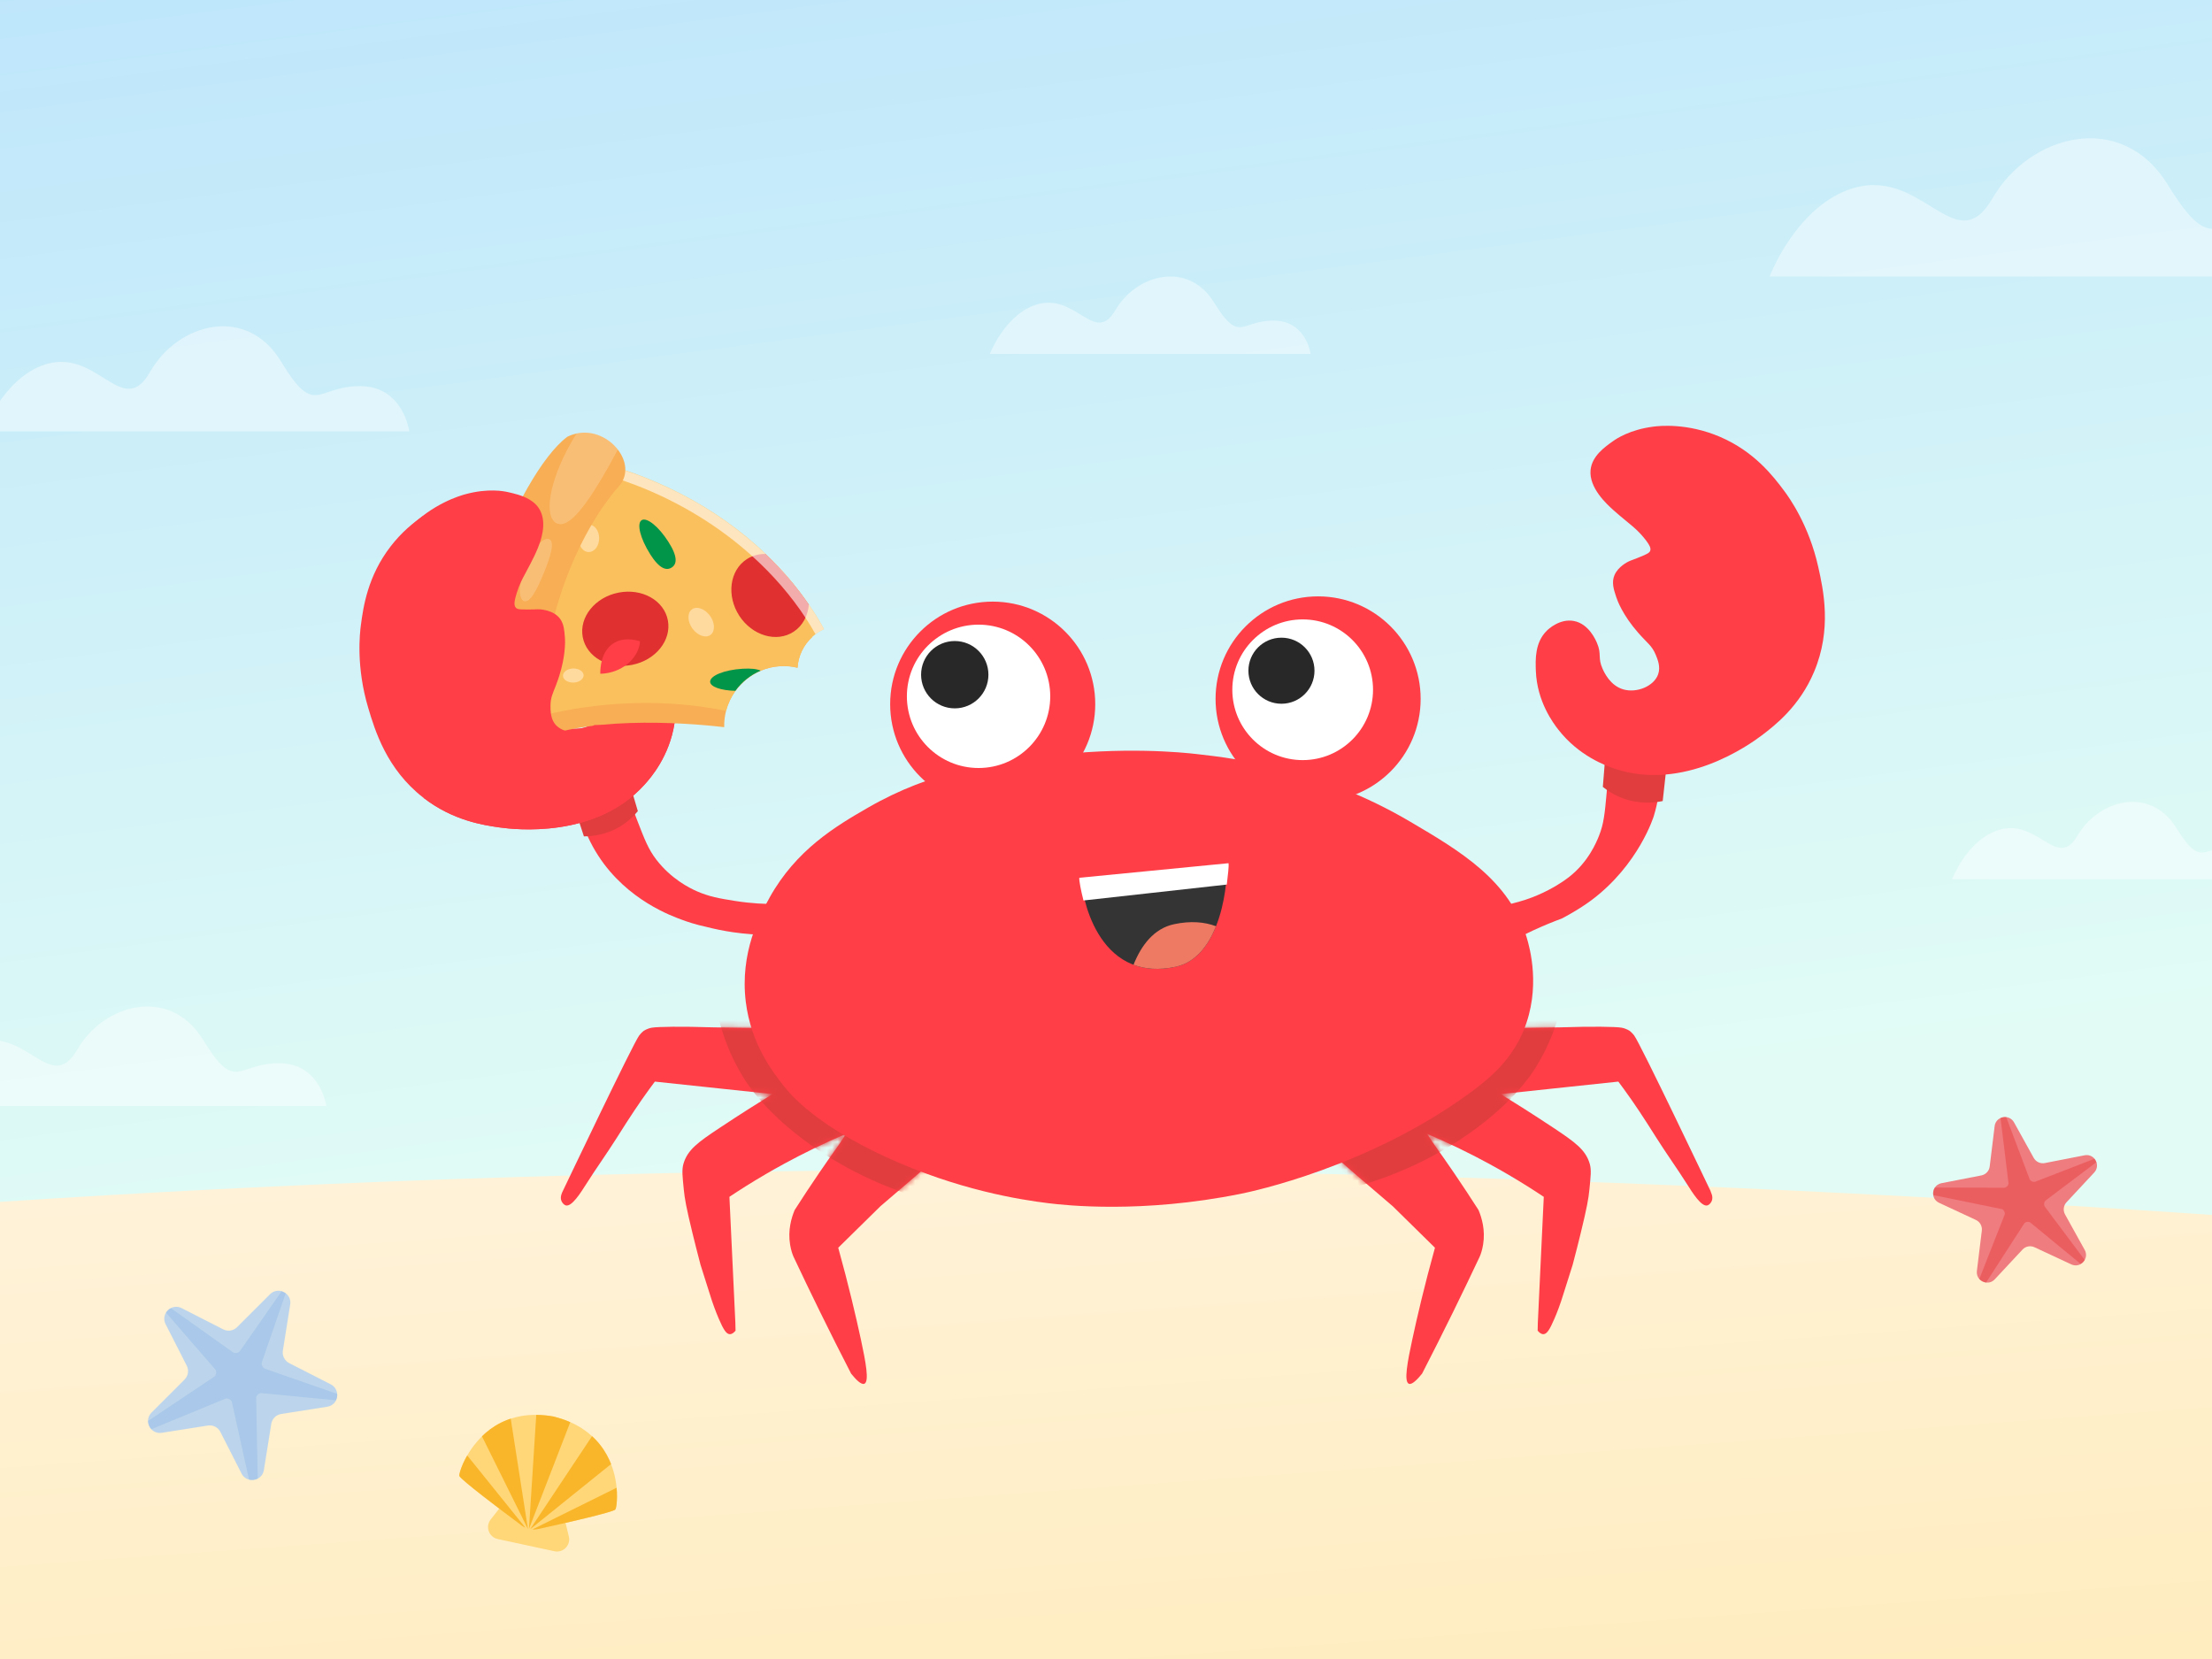 <svg width="400" height="300" viewBox="0 0 400 300" fill="none" xmlns="http://www.w3.org/2000/svg">
<rect x="0" y="0" width="400" height="300" fill="#333333" stroke="none"/>
<g clip-path="url(#clip0_448_550)">
<rect width="400" height="300" fill="white"/>
<rect width="400" height="300" fill="url(#paint0_linear_448_550)" fill-opacity="0.85"/>
<g clip-path="url(#clip1_448_550)">
<path fill-rule="evenodd" clip-rule="evenodd" d="M1762.5 797.5L-1237.5 635C-1237.5 635 -672.5 188.5 248.5 212.5C1169.5 236.5 2115 635 2115 635L1762.5 797.5Z" fill="url(#paint1_linear_448_550)"/>
</g>
<g clip-path="url(#clip2_448_550)">
<path opacity="0.45" d="M320 50L423 50C423 50 421.647 39.247 411.051 39.247C400.456 39.247 400.279 46.838 391.981 33.358C383.684 19.873 367.084 24.167 360.291 35.881C353.498 47.595 347.393 29.273 334.03 34.394C324.505 38.045 320 50 320 50Z" fill="#FDFEFF" fill-opacity="0.937"/>
<path opacity="0.45" d="M-3 78L74 78C74 78 72.988 69.828 65.067 69.828C57.146 69.828 57.014 75.597 50.811 65.352C44.608 55.103 32.198 58.367 27.12 67.27C22.042 76.172 17.478 62.247 7.488 66.139C0.368 68.914 -3 78 -3 78Z" fill="#FDFEFF" fill-opacity="0.937"/>
<path opacity="0.45" d="M-15 200L59 200C59 200 58.028 192.258 50.415 192.258C42.803 192.258 42.676 197.723 36.715 188.018C30.753 178.308 18.827 181.4 13.947 189.834C9.067 198.268 4.68 185.076 -4.921 188.764C-11.764 191.392 -15 200 -15 200Z" fill="#FDFEFF" fill-opacity="0.937"/>
<path opacity="0.45" d="M179 64L237 64C237 64 236.238 57.978 230.271 57.978C224.305 57.978 224.206 62.229 219.533 54.681C214.861 47.129 205.513 49.534 201.688 56.093C197.863 62.653 194.425 52.393 186.9 55.261C181.537 57.305 179 64 179 64Z" fill="#FDFEFF" fill-opacity="0.937"/>
<path opacity="0.45" d="M353 159L411 159C411 159 410.238 152.978 404.271 152.978C398.305 152.978 398.206 157.229 393.533 149.68C388.861 142.129 379.513 144.534 375.688 151.093C371.863 157.653 368.425 147.393 360.9 150.261C355.537 152.305 353 159 353 159Z" fill="#FDFEFF" fill-opacity="0.937"/>
<path d="M309.36 215.451C308.906 214.517 296.665 188.793 295.517 187.258C295.163 186.784 294.729 186.437 294.729 186.437C294.729 186.437 294.108 185.99 293.214 185.836C292.126 185.649 287.901 185.589 282.174 185.776C277.095 185.849 272.022 185.923 266.942 185.996C266.121 185.996 263.612 186.123 262.21 187.859C261.409 188.846 261.069 190.255 261.209 191.81C261.182 191.797 261.149 191.777 261.136 191.77C259.32 195 257.511 198.224 255.696 201.455C255.048 200.474 254.401 199.499 253.753 198.518C247.065 203.344 242.674 206.374 241.452 206.908C241.319 206.968 240.818 207.168 240.698 207.602C240.498 208.303 241.425 209.137 241.833 209.491C243.281 210.773 246.932 213.936 251.858 218.128L259.487 225.63C257.605 232.412 256.283 238.052 255.389 242.217C254.514 246.261 253.84 249.832 254.761 250.226C255.329 250.467 256.33 249.425 257.157 248.397C259.033 244.753 260.909 241.029 262.771 237.237C264.419 233.887 266.015 230.563 267.563 227.272C267.75 226.878 268.017 226.111 268.191 225.063C268.624 222.446 267.944 220.204 267.37 218.822C265.968 216.626 264.493 214.397 262.958 212.134C261.736 210.339 260.515 208.597 259.3 206.901C258.886 206.274 258.472 205.653 258.059 205.026C260.094 205.9 261.997 206.761 263.712 207.595C267.917 209.631 271.087 211.44 272.603 212.328C275.172 213.829 277.375 215.231 279.164 216.426C278.803 224.015 278.45 231.604 278.089 239.193C278.076 239.667 278.069 240.148 278.056 240.621C278.323 240.948 278.683 241.269 279.097 241.262C279.704 241.242 280.212 240.521 281.106 238.425C281.587 237.304 282.174 235.789 282.735 233.933C283.289 232.191 283.836 230.449 284.39 228.707C284.997 226.418 285.478 224.482 285.832 223.034C286.986 218.295 287.253 216.74 287.414 215.111C287.647 212.735 287.801 211.54 287.474 210.445C286.739 207.936 284.871 206.574 280.953 203.971C277.095 201.408 273.724 199.292 271.361 197.837L272.716 197.704C279.357 196.996 286.005 196.295 292.646 195.588C292.873 195.895 293.214 196.349 293.621 196.909C295.61 199.639 297.105 201.915 299.581 205.833C301.357 208.637 303.292 211.327 305.068 214.13C306.056 215.692 307.671 218.281 308.759 217.974C309.079 217.881 309.4 217.527 309.547 217.153C309.827 216.433 309.433 215.672 309.326 215.451H309.36Z" fill="#FF3E48"/>
<mask id="mask0_448_550" style="mask-type:luminance" maskUnits="userSpaceOnUse" x="240" y="185" width="70" height="66">
<path d="M309.36 215.451C308.906 214.517 296.665 188.793 295.517 187.258C295.163 186.784 294.729 186.437 294.729 186.437C294.729 186.437 294.108 185.99 293.214 185.836C292.126 185.649 287.901 185.589 282.174 185.776C277.095 185.849 272.022 185.923 266.942 185.996C266.121 185.996 263.612 186.123 262.21 187.859C261.409 188.846 261.069 190.255 261.209 191.81C261.182 191.797 261.149 191.777 261.136 191.77C259.32 195 257.511 198.224 255.696 201.455C255.048 200.474 254.401 199.499 253.753 198.518C247.065 203.344 242.674 206.374 241.452 206.908C241.319 206.968 240.818 207.168 240.698 207.602C240.498 208.303 241.425 209.137 241.833 209.491C243.281 210.773 246.932 213.936 251.858 218.128L259.487 225.63C257.605 232.412 256.283 238.052 255.389 242.217C254.514 246.261 253.84 249.832 254.761 250.226C255.329 250.467 256.33 249.425 257.157 248.397C259.033 244.753 260.909 241.029 262.771 237.237C264.419 233.887 266.015 230.563 267.563 227.272C267.75 226.878 268.017 226.111 268.191 225.063C268.624 222.446 267.944 220.204 267.37 218.822C265.968 216.626 264.493 214.397 262.958 212.134C261.736 210.339 260.515 208.597 259.3 206.901C258.886 206.274 258.472 205.653 258.059 205.026C260.094 205.9 261.997 206.761 263.712 207.595C267.917 209.631 271.087 211.44 272.603 212.328C275.172 213.829 277.375 215.231 279.164 216.426C278.803 224.015 278.45 231.604 278.089 239.193C278.076 239.667 278.069 240.148 278.056 240.621C278.323 240.948 278.683 241.269 279.097 241.262C279.704 241.242 280.212 240.521 281.106 238.425C281.587 237.304 282.174 235.789 282.735 233.933C283.289 232.191 283.836 230.449 284.39 228.707C284.997 226.418 285.478 224.482 285.832 223.034C286.986 218.295 287.253 216.74 287.414 215.111C287.647 212.735 287.801 211.54 287.474 210.445C286.739 207.936 284.871 206.574 280.953 203.971C277.095 201.408 273.724 199.292 271.361 197.837L272.716 197.704C279.357 196.996 286.005 196.295 292.646 195.588C292.873 195.895 293.214 196.349 293.621 196.909C295.61 199.639 297.105 201.915 299.581 205.833C301.357 208.637 303.292 211.327 305.068 214.13C306.056 215.692 307.671 218.281 308.759 217.974C309.079 217.881 309.4 217.527 309.547 217.153C309.827 216.433 309.433 215.672 309.326 215.451H309.36Z" fill="white"/>
</mask>
<g mask="url(#mask0_448_550)">
<path d="M282.087 182.746C281.426 185.335 280.192 189.04 277.742 192.984C276.928 194.293 273.744 199.225 265.961 204.765C261.476 207.956 253.48 212.768 241.819 215.485C240.818 214.07 239.823 212.655 238.822 211.233C241.138 209.825 244.809 207.589 249.348 204.859C259.801 198.571 260.722 198.137 263.158 196.168C269.319 191.176 272.836 186.29 274.358 184C275.292 182.599 276 181.391 276.48 180.523C278.349 181.264 280.212 182.005 282.081 182.746H282.087Z" fill="#E23D3E"/>
</g>
<path d="M170.401 207.602C170.281 207.168 169.78 206.968 169.647 206.908C168.432 206.381 164.033 203.35 157.345 198.518C156.698 199.499 156.05 200.473 155.403 201.455C153.588 198.224 151.779 195 149.963 191.77C149.95 191.776 149.917 191.796 149.89 191.81C150.037 190.255 149.69 188.846 148.889 187.858C147.487 186.123 144.977 186.003 144.156 185.996C139.077 185.923 134.004 185.849 128.925 185.776C123.205 185.589 118.98 185.656 117.885 185.836C116.991 185.99 116.37 186.437 116.37 186.437C116.37 186.437 115.936 186.784 115.582 187.258C114.434 188.793 102.193 214.517 101.739 215.451C101.632 215.678 101.238 216.439 101.519 217.153C101.666 217.527 101.986 217.881 102.306 217.974C103.388 218.281 105.01 215.685 105.997 214.13C107.773 211.326 109.709 208.637 111.484 205.833C113.96 201.915 115.455 199.639 117.444 196.909C117.852 196.349 118.192 195.888 118.419 195.588C125.06 196.295 131.708 196.996 138.349 197.704L139.704 197.837C137.342 199.292 133.971 201.408 130.113 203.971C126.195 206.567 124.326 207.936 123.592 210.445C123.271 211.547 123.418 212.741 123.652 215.111C123.812 216.74 124.079 218.295 125.234 223.034C125.588 224.482 126.075 226.418 126.675 228.707C127.229 230.449 127.777 232.191 128.331 233.933C128.891 235.789 129.485 237.304 129.959 238.425C130.854 240.521 131.368 241.249 131.968 241.262C132.382 241.275 132.743 240.948 133.01 240.621C132.996 240.147 132.99 239.667 132.976 239.193C132.616 231.604 132.262 224.015 131.902 216.426C133.684 215.231 135.886 213.829 138.463 212.328C139.978 211.44 143.155 209.631 147.353 207.595C149.076 206.761 150.971 205.893 153.007 205.026C152.593 205.653 152.179 206.274 151.765 206.901C150.551 208.597 149.329 210.345 148.108 212.134C146.566 214.39 145.097 216.626 143.696 218.822C143.122 220.204 142.441 222.453 142.875 225.063C143.048 226.111 143.322 226.878 143.502 227.272C145.051 230.563 146.646 233.88 148.295 237.237C150.157 241.035 152.032 244.753 153.908 248.397C154.736 249.425 155.737 250.466 156.304 250.226C157.225 249.832 156.544 246.261 155.677 242.217C154.776 238.052 153.461 232.412 151.578 225.63L159.208 218.128C164.14 213.93 167.784 210.766 169.233 209.491C169.64 209.13 170.568 208.296 170.368 207.602H170.401Z" fill="#FF3E48"/>
<mask id="mask1_448_550" style="mask-type:luminance" maskUnits="userSpaceOnUse" x="101" y="185" width="70" height="66">
<path d="M170.401 207.602C170.281 207.168 169.78 206.968 169.647 206.908C168.432 206.381 164.033 203.35 157.345 198.518C156.698 199.499 156.05 200.473 155.403 201.455C153.588 198.224 151.779 195 149.963 191.77C149.95 191.776 149.917 191.796 149.89 191.81C150.037 190.255 149.69 188.846 148.889 187.858C147.487 186.123 144.977 186.003 144.156 185.996C139.077 185.923 134.004 185.849 128.925 185.776C123.205 185.589 118.98 185.656 117.885 185.836C116.991 185.99 116.37 186.437 116.37 186.437C116.37 186.437 115.936 186.784 115.582 187.258C114.434 188.793 102.193 214.517 101.739 215.451C101.632 215.678 101.238 216.439 101.519 217.153C101.666 217.527 101.986 217.881 102.306 217.974C103.388 218.281 105.01 215.685 105.997 214.13C107.773 211.326 109.709 208.637 111.484 205.833C113.96 201.915 115.455 199.639 117.444 196.909C117.852 196.349 118.192 195.888 118.419 195.588C125.06 196.295 131.708 196.996 138.349 197.704L139.704 197.837C137.342 199.292 133.971 201.408 130.113 203.971C126.195 206.567 124.326 207.936 123.592 210.445C123.271 211.547 123.418 212.741 123.652 215.111C123.812 216.74 124.079 218.295 125.234 223.034C125.588 224.482 126.075 226.418 126.675 228.707C127.229 230.449 127.777 232.191 128.331 233.933C128.891 235.789 129.485 237.304 129.959 238.425C130.854 240.521 131.368 241.249 131.968 241.262C132.382 241.275 132.743 240.948 133.01 240.621C132.996 240.147 132.99 239.667 132.976 239.193C132.616 231.604 132.262 224.015 131.902 216.426C133.684 215.231 135.886 213.829 138.463 212.328C139.978 211.44 143.155 209.631 147.353 207.595C149.076 206.761 150.971 205.893 153.007 205.026C152.593 205.653 152.179 206.274 151.765 206.901C150.551 208.597 149.329 210.345 148.108 212.134C146.566 214.39 145.097 216.626 143.696 218.822C143.122 220.204 142.441 222.453 142.875 225.063C143.048 226.111 143.322 226.878 143.502 227.272C145.051 230.563 146.646 233.88 148.295 237.237C150.157 241.035 152.032 244.753 153.908 248.397C154.736 249.425 155.737 250.466 156.304 250.226C157.225 249.832 156.544 246.261 155.677 242.217C154.776 238.052 153.461 232.412 151.578 225.63L159.208 218.128C164.14 213.93 167.784 210.766 169.233 209.491C169.64 209.13 170.568 208.296 170.368 207.602H170.401Z" fill="white"/>
</mask>
<g mask="url(#mask1_448_550)">
<path d="M130.033 184.461C130.707 187.111 131.975 190.902 134.478 194.934C135.313 196.275 138.57 201.315 146.533 206.988C151.118 210.259 159.308 215.178 171.236 217.954C172.257 216.506 173.278 215.058 174.299 213.609C171.93 212.168 168.172 209.885 163.526 207.088C152.834 200.654 151.886 200.213 149.396 198.191C143.089 193.078 139.491 188.079 137.936 185.736C136.981 184.308 136.254 183.066 135.76 182.178C133.851 182.939 131.935 183.694 130.026 184.455L130.033 184.461Z" fill="#E23D3E"/>
</g>
<path d="M139.15 162.335C143.989 153.645 151.118 149.413 156.938 146.062C168.639 139.321 179.372 137.959 189.103 136.731C203.133 134.956 213.913 136.077 216.349 136.351C223.531 137.158 238.782 139.027 255.008 148.585C264.066 153.918 272.957 159.158 276.074 169.523C276.614 171.319 278.703 178.654 275.506 186.364C273.297 191.683 269.506 194.907 265.855 197.59C247.58 211.006 226.368 215.478 224.359 215.879C206.431 219.49 192.674 217.955 189.611 217.581C184.458 216.953 173.164 215.178 160.282 209.257C147.414 203.344 142.895 197.857 141.74 196.389C139.691 193.799 135.806 188.746 134.865 181.191C133.751 172.26 137.442 165.405 139.157 162.335H139.15Z" fill="#FF3E48"/>
<path d="M290.791 134.869C290.851 136.865 290.858 139.788 290.538 143.319C290.197 147.063 290.03 148.932 289.149 151.142C288.689 152.296 287.207 155.921 283.663 158.644C280.499 161.073 276.908 162.368 275.84 162.709C272.957 163.636 270.574 163.85 270.447 164.885C270.354 165.672 271.662 166.099 272.683 168.162C273.077 168.956 273.27 169.677 273.377 170.178C274.559 169.544 275.82 168.909 277.162 168.289C279.004 167.434 280.779 166.707 282.461 166.079C282.461 166.079 285.325 164.618 287.761 162.802C296.345 156.395 299.048 147.604 299.048 147.604C300.656 142.378 300.336 137.692 299.802 134.615L290.785 134.869H290.791Z" fill="#FF3E48"/>
<path d="M112.652 140.262C113.139 142.197 113.934 145.014 115.215 148.318C116.57 151.822 117.244 153.577 118.693 155.46C121.369 158.93 124.666 160.579 126.028 161.173C128.264 162.148 130.06 162.461 132.816 162.902C135.886 163.396 138.476 163.483 140.292 163.469C139.905 164.697 139.538 165.979 139.197 167.32C139.05 167.908 138.91 168.482 138.777 169.049C136.921 169.036 134.825 168.909 132.536 168.575C130.814 168.322 129.232 167.995 127.804 167.628C125.828 167.207 124.273 166.686 123.231 166.293C121.67 165.705 113.453 162.862 108.207 154.772C105.23 150.187 104.249 145.595 103.915 142.484C106.832 141.743 109.742 140.996 112.659 140.255L112.652 140.262Z" fill="#FF3E48"/>
<path d="M290.271 136.998C290.131 138.767 289.984 140.529 289.844 142.297C290.658 142.958 291.839 143.753 293.388 144.333C296.532 145.515 299.342 145.127 300.67 144.854C300.904 142.725 301.144 140.595 301.378 138.466C297.673 137.979 293.969 137.492 290.264 136.998H290.271Z" fill="#E23D3E"/>
<path d="M113.886 141.744C114.374 143.386 114.854 145.034 115.342 146.676C114.701 147.464 113.74 148.445 112.385 149.306C109.641 151.048 106.905 151.242 105.59 151.242C104.943 149.273 104.295 147.304 103.654 145.335C107.065 144.14 110.476 142.938 113.893 141.744H113.886Z" fill="#E23D3E"/>
<path d="M99.99 127.513C100.097 128.468 100.264 129.916 101.339 130.864C103.054 132.379 106.358 131.965 108.133 130.203C109.915 128.434 109.682 125.764 109.615 125.057C109.422 122.888 108.447 122.707 108.227 120.532C108.16 119.871 107.846 116.794 109.909 115.038C111.904 113.336 114.721 114.064 115.068 114.157C118.005 114.958 119.413 117.722 120.341 119.537C122.871 124.49 122.19 129.369 121.97 130.777C121.049 136.778 117.651 140.656 116.57 141.857C107.706 151.709 93.055 150.007 90.359 149.626C87.402 149.212 81.849 148.371 76.522 144.226C69.908 139.08 67.805 132.072 66.604 128.067C64.361 120.598 65.062 114.524 65.262 113.016C65.696 109.725 66.504 104.152 70.649 98.792C74.587 93.693 79.266 91.724 80.227 91.337C84.218 89.728 87.142 89.982 87.829 90.055C89.738 90.255 92.535 90.562 93.976 92.632C95.845 95.308 94.424 99.493 93.91 101.015C93.703 101.616 93.149 103.124 92.535 104.653C92.294 105.253 91.694 106.735 91.427 108.704C91.287 109.712 91.307 110.319 91.687 110.646C91.981 110.9 92.374 110.88 93.256 110.793C95.058 110.606 95.458 110.473 96.059 110.44C96.259 110.426 98.135 110.326 99.463 111.341C100.598 112.202 100.865 113.53 101.145 114.992C101.258 115.592 101.732 118.316 100.811 122.614C100.291 125.03 99.797 125.764 99.997 127.52L99.99 127.513Z" fill="#FF3E48"/>
<path d="M121.482 122.413C122.624 126.265 122.15 129.642 121.976 130.783C121.055 136.784 117.664 140.662 116.576 141.863C107.719 151.715 93.055 150.006 90.365 149.633C87.422 149.225 81.915 148.384 76.622 144.306L102.68 131.591C104.442 132.125 106.758 131.571 108.133 130.203C108.687 129.649 109.047 129.008 109.281 128.367C109.788 126.946 109.655 125.537 109.615 125.05C109.428 122.881 108.453 122.7 108.226 120.531C108.16 119.87 107.846 116.793 109.908 115.031C111.904 113.329 114.721 114.057 115.068 114.15C117.998 114.951 119.406 117.715 120.334 119.53C120.828 120.498 121.202 121.459 121.476 122.407L121.482 122.413Z" fill="#FF3E48"/>
<path d="M299.389 118.355C299.756 119.237 300.323 120.591 299.843 121.94C299.082 124.096 295.998 125.35 293.588 124.676C291.166 124.002 290.078 121.559 289.784 120.905C288.896 118.916 289.657 118.282 288.789 116.28C288.529 115.672 287.301 112.829 284.644 112.302C282.075 111.788 279.966 113.797 279.712 114.05C277.543 116.186 277.656 119.283 277.73 121.319C277.936 126.879 280.907 130.804 281.788 131.932C285.519 136.724 290.371 138.453 291.906 138.973C304.448 143.252 316.409 134.622 318.585 132.98C320.968 131.177 325.406 127.733 328.029 121.519C331.3 113.797 329.718 106.655 328.81 102.577C327.122 94.954 323.551 89.988 322.643 88.773C320.661 86.11 317.237 81.645 311.003 78.982C305.075 76.452 300.036 77.013 299.002 77.146C294.736 77.687 292.307 79.336 291.74 79.736C290.164 80.844 287.882 82.473 287.628 84.982C287.301 88.226 290.578 91.19 291.773 92.264C292.247 92.692 293.468 93.733 294.743 94.774C295.244 95.181 296.492 96.182 297.687 97.771C298.301 98.585 298.574 99.126 298.408 99.593C298.274 99.96 297.92 100.134 297.113 100.481C295.451 101.195 295.03 101.282 294.496 101.535C294.316 101.622 292.627 102.45 291.96 103.978C291.392 105.287 291.8 106.575 292.274 107.99C292.467 108.564 293.382 111.18 296.285 114.478C297.914 116.333 298.708 116.734 299.389 118.362V118.355Z" fill="#FF3E48"/>
<path d="M96.346 133.333L96.306 133.347C94.136 133.674 99.329 131.117 97.247 131.618C94.704 132.225 94.323 133.026 91.987 133.894C91.967 133.026 91.947 132.152 91.947 131.284C91.88 123.048 92.488 115.399 94.544 108.63C95.718 104.766 97.374 101.175 99.656 97.924C100.491 96.73 101.412 95.582 102.42 94.494C103.341 93.499 104.329 92.531 105.403 91.637C107.179 90.128 109.168 88.74 111.397 87.472C111.624 87.545 111.844 87.625 112.078 87.699C112.866 87.972 113.633 88.26 114.401 88.546C122.464 91.624 129.452 95.989 135.172 101.048C139.057 104.492 142.354 108.263 144.977 112.195L145.204 112.535C145.591 113.109 145.945 113.697 146.292 114.264C146.486 114.578 146.679 114.885 146.859 115.205C145.331 116.613 144.343 118.589 144.21 120.758C143.182 120.498 142.087 120.405 140.972 120.485C139.771 120.558 138.616 120.845 137.562 121.292C135.713 122.08 134.144 123.348 132.983 124.943C132.209 126.025 131.621 127.253 131.287 128.574C131.054 129.515 130.934 130.497 130.96 131.498C123.498 130.61 104.829 129.355 95.398 134.548C95.131 134.695 94.864 134.835 94.63 134.995L96.373 133.333H96.346Z" fill="#F8AE54"/>
<path d="M91.534 131.425L91.588 131.404C91.374 123.014 92.121 115.192 94.338 108.237C95.552 104.386 97.214 100.801 99.41 97.524C100.051 96.57 100.725 95.662 101.446 94.767C103.161 92.625 105.157 90.649 107.426 88.847C109.135 87.486 111.004 86.231 113.06 85.056C113.073 85.056 113.107 85.056 113.113 85.069C113.587 85.223 114.081 85.396 114.562 85.57C115.069 85.757 115.563 85.93 116.05 86.124C116.317 86.237 116.604 86.337 116.871 86.451C117.145 86.564 117.412 86.671 117.685 86.791C117.959 86.905 118.226 87.012 118.5 87.132C124.694 89.768 130.207 93.172 134.933 97.043C136.154 98.051 137.335 99.093 138.457 100.174C139.037 100.721 139.591 101.262 140.125 101.823C140.259 101.943 140.379 102.076 140.499 102.21C140.653 102.363 140.8 102.537 140.953 102.69C141.26 103.004 141.554 103.318 141.841 103.651C142.001 103.838 142.175 104.025 142.335 104.219C142.535 104.459 142.735 104.706 142.942 104.94C143.509 105.62 144.057 106.288 144.577 106.982C144.824 107.302 145.071 107.629 145.298 107.95C145.392 108.063 145.478 108.204 145.565 108.324C145.812 108.671 146.053 109.011 146.286 109.358L146.406 109.538C146.753 110.026 147.08 110.526 147.401 111.027C147.514 111.194 147.608 111.361 147.714 111.521C148.008 112.008 148.289 112.489 148.569 112.976C148.649 113.116 148.722 113.263 148.802 113.41C148.869 113.53 148.923 113.637 148.989 113.763C148.455 114.017 147.948 114.317 147.481 114.678C147.274 114.831 147.067 114.998 146.88 115.178C145.352 116.587 144.364 118.563 144.23 120.732C143.202 120.471 142.108 120.385 140.993 120.458C139.792 120.532 138.637 120.819 137.582 121.266C135.734 122.053 134.165 123.322 133.004 124.917C132.229 125.998 131.642 127.226 131.308 128.548C128.692 128.014 126.002 127.633 123.312 127.393C117.278 126.879 111.144 127.093 105.271 127.974C103.095 128.287 100.972 128.701 98.89 129.209C98.79 129.235 98.689 129.255 98.609 129.282C96.333 129.836 94.117 130.503 92.008 131.271C91.848 131.331 91.701 131.378 91.541 131.438H91.547L91.534 131.425Z" fill="#FBC05E"/>
<path d="M117.531 100.154H117.538C115.782 97.377 115.102 94.661 116.029 94.067C116.957 93.479 119.12 95.228 120.875 97.991C122.631 100.755 122.384 102.036 121.456 102.63C120.528 103.218 119.273 102.917 117.525 100.154H117.531Z" fill="#009548"/>
<path d="M128.418 123.301C128.358 122.2 130.954 121.139 134.238 120.932C135.833 120.832 136.888 120.972 137.555 121.272C135.706 122.06 134.138 123.328 132.977 124.923C130.407 124.863 128.458 124.209 128.411 123.295H128.418V123.301Z" fill="#009548"/>
<path d="M120.775 112.188C120.101 108.584 116.109 106.328 111.858 107.162C107.599 107.996 104.703 111.594 105.377 115.205C106.051 118.816 110.042 121.065 114.294 120.231C118.552 119.397 121.449 115.799 120.775 112.188Z" fill="#E03030"/>
<path d="M133.684 111.347C131.341 107.73 131.929 103.144 135.026 101.128C136.053 100.448 137.221 100.154 138.423 100.181C141.46 103.064 144.083 106.168 146.259 109.345C146.099 111.341 145.158 113.149 143.522 114.231C140.432 116.26 136.033 114.958 133.677 111.341L133.684 111.347Z" fill="#E03030"/>
<g opacity="0.6">
<path d="M111.845 86.624H111.872L113.033 85.082C113.047 85.082 113.08 85.082 113.087 85.096C113.561 85.249 114.055 85.423 114.535 85.596C115.036 85.77 115.53 85.943 116.017 86.137C116.284 86.25 116.571 86.35 116.838 86.464C117.112 86.577 117.379 86.684 117.652 86.804C117.926 86.918 118.193 87.025 118.467 87.145C124.661 89.768 130.181 93.179 134.9 97.056C135.253 97.337 135.6 97.637 135.941 97.924C136.201 98.138 136.441 98.358 136.682 98.572C136.722 98.605 136.768 98.625 136.802 98.672C137.629 99.393 138.424 100.14 139.185 100.894C139.505 101.201 139.812 101.522 140.112 101.822C140.246 101.942 140.366 102.076 140.486 102.209C140.64 102.363 140.787 102.536 140.94 102.69C141.247 103.004 141.541 103.317 141.828 103.651C141.988 103.838 142.162 104.025 142.322 104.218C142.522 104.459 142.722 104.706 142.929 104.939C143.496 105.62 144.044 106.288 144.564 106.982C144.811 107.302 145.058 107.629 145.285 107.95C145.379 108.063 145.465 108.203 145.552 108.323C145.799 108.67 146.039 109.011 146.273 109.358L146.393 109.538C146.74 110.025 147.067 110.526 147.388 111.027C147.501 111.193 147.595 111.36 147.701 111.52C147.995 112.008 148.275 112.488 148.556 112.976C148.636 113.116 148.709 113.263 148.789 113.409C148.856 113.53 148.91 113.636 148.976 113.763C148.442 114.017 147.935 114.317 147.468 114.678C146.907 113.683 146.313 112.689 145.666 111.714C143.096 107.809 139.872 104.038 136.048 100.587C130.254 95.355 123.099 90.829 114.822 87.672C114.095 87.392 113.361 87.131 112.613 86.871C112.359 86.778 112.086 86.691 111.832 86.604H111.839L111.845 86.624Z" fill="white"/>
</g>
<path d="M103.681 123.429C104.709 123.402 105.537 122.821 105.53 122.12C105.53 121.42 104.689 120.866 103.655 120.886C102.627 120.912 101.799 121.493 101.806 122.194C101.819 122.895 102.66 123.449 103.688 123.429H103.681Z" fill="#FEDA9E"/>
<path d="M106.505 99.82C107.54 99.8 108.361 98.672 108.347 97.304C108.334 95.936 107.486 94.841 106.452 94.861C105.424 94.888 104.603 96.009 104.616 97.384C104.63 98.759 105.471 99.854 106.505 99.834V99.82Z" fill="#FEDA9E"/>
<path d="M125.22 113.657C126.141 114.938 127.603 115.452 128.478 114.811C129.352 114.177 129.312 112.622 128.384 111.347C127.456 110.072 126.001 109.552 125.127 110.193C124.252 110.833 124.293 112.382 125.214 113.663L125.22 113.657Z" fill="#FEDA9E"/>
<path d="M85.038 131.705L85.025 131.718C80.593 118.509 93.555 85.71 102.593 78.982C103.16 78.702 103.734 78.508 104.315 78.381C107.252 77.76 110.128 79.216 111.73 81.311C113.259 83.287 113.666 85.844 112.011 87.832C104.001 96.803 97.367 114.391 98.635 127.473C99.069 131.992 95.524 136.003 90.992 135.856C90.091 135.836 89.19 135.656 88.362 135.316C86.781 134.662 85.579 133.307 85.032 131.691L85.045 131.705H85.038Z" fill="#F8AE54"/>
<g opacity="0.2">
<path d="M100.584 94.594H100.591C98.275 93.292 99.423 86.905 103.134 80.303C103.508 79.623 103.895 78.969 104.302 78.368C107.239 77.747 110.116 79.202 111.718 81.298C111.224 82.239 110.69 83.214 110.136 84.215C106.425 90.796 102.894 95.875 100.578 94.587V94.6L100.584 94.594Z" fill="white"/>
</g>
<g opacity="0.2">
<path d="M94.744 108.691H94.751C93.656 108.257 93.796 105.393 95.058 102.296C96.306 99.213 98.222 97.057 99.296 97.497C100.371 97.938 99.597 100.534 98.335 103.625C97.067 106.722 95.805 109.125 94.731 108.691H94.737H94.744Z" fill="white"/>
</g>
<path d="M109.482 121.766C109.169 121.806 108.862 121.833 108.555 121.833V121.639C108.561 120.979 108.608 117.888 110.864 116.38C112.686 115.158 114.876 115.692 115.743 115.979C115.503 118.829 112.907 121.306 109.482 121.766Z" fill="#FF3E48"/>
<path d="M121.275 132.332C121.175 132.8 121.075 133.167 121.001 133.42C119.386 139.274 115.562 142.731 114.347 143.799C104.395 152.55 90.044 149.146 87.408 148.452C84.518 147.697 79.098 146.209 74.299 141.477C68.325 135.59 67.057 128.388 66.329 124.269C64.975 116.58 66.383 110.626 66.757 109.158C67.571 105.941 69.019 100.501 73.765 95.655C78.27 91.05 83.15 89.648 84.151 89.374C88.296 88.24 91.172 88.834 91.847 88.987C92.968 89.241 94.396 89.568 95.618 90.262C96.445 90.729 97.173 91.364 97.654 92.265C97.84 92.618 97.981 92.985 98.067 93.359C98.374 94.581 98.234 95.889 97.934 97.084C97.56 98.579 96.939 99.874 96.606 100.574C96.592 100.594 96.586 100.615 96.572 100.641C96.279 101.255 95.578 102.637 94.817 104.032C94.543 104.526 93.909 105.694 93.422 107.296C93.355 107.503 93.295 107.71 93.242 107.93C93.162 108.25 93.095 108.531 93.061 108.778C93.001 109.285 93.048 109.639 93.275 109.886C93.362 109.986 93.462 110.052 93.595 110.099H93.602C93.862 110.186 94.23 110.206 94.81 110.213C96.626 110.239 97.04 110.153 97.633 110.186C97.707 110.193 97.994 110.206 98.388 110.286C99.095 110.42 100.143 110.733 100.911 111.474C101.712 112.248 101.959 113.243 102.072 114.344C102.106 114.651 102.126 114.972 102.152 115.299C102.179 115.619 102.232 116.534 102.065 117.929C101.939 119.057 101.672 120.492 101.144 122.18C101.078 122.394 101.004 122.607 100.931 122.828C100.791 123.248 100.65 123.622 100.524 123.949C99.943 125.444 99.556 126.158 99.549 127.607C99.549 127.82 99.549 128.054 99.556 128.308C99.596 129.189 99.756 130.257 100.504 131.091C100.584 131.178 100.67 131.264 100.757 131.338C102.373 132.786 105.456 132.693 107.325 131.231C107.378 131.191 107.432 131.151 107.479 131.104C112.618 131.178 117.664 131.772 121.275 132.332Z" fill="#FF3E48"/>
<path d="M238.356 144.927C248.596 144.927 256.898 136.626 256.898 126.385C256.898 116.145 248.596 107.843 238.356 107.843C228.115 107.843 219.813 116.145 219.813 126.385C219.813 136.626 228.115 144.927 238.356 144.927Z" fill="#FF3E48"/>
<path d="M179.512 145.875C189.752 145.875 198.054 137.573 198.054 127.333C198.054 117.092 189.752 108.791 179.512 108.791C169.271 108.791 160.97 117.092 160.97 127.333C160.97 137.573 169.271 145.875 179.512 145.875Z" fill="#FF3E48"/>
<path d="M176.955 138.88C184.114 138.88 189.917 133.077 189.917 125.918C189.917 118.759 184.114 112.956 176.955 112.956C169.797 112.956 163.993 118.759 163.993 125.918C163.993 133.077 169.797 138.88 176.955 138.88Z" fill="white"/>
<path d="M235.566 137.452C242.592 137.452 248.287 131.756 248.287 124.73C248.287 117.704 242.592 112.008 235.566 112.008C228.54 112.008 222.844 117.704 222.844 124.73C222.844 131.756 228.54 137.452 235.566 137.452Z" fill="white"/>
<path d="M231.727 127.26C235.026 127.26 237.701 124.585 237.701 121.286C237.701 117.987 235.026 115.312 231.727 115.312C228.427 115.312 225.753 117.987 225.753 121.286C225.753 124.585 228.427 127.26 231.727 127.26Z" fill="#282828"/>
<path d="M172.651 128.094C176.013 128.094 178.738 125.368 178.738 122.006C178.738 118.645 176.013 115.919 172.651 115.919C169.289 115.919 166.563 118.645 166.563 122.006C166.563 125.368 169.289 128.094 172.651 128.094Z" fill="#282828"/>
<path d="M221.796 156.214C222.123 158.643 221.109 173.014 212.572 174.829C198.121 177.9 195.438 161.06 195.605 158.984L221.803 156.221L221.796 156.214Z" fill="#343434"/>
<path d="M212.298 167.127C215.315 166.486 217.824 166.713 219.893 167.494C218.512 170.958 216.236 174.049 212.571 174.83C209.554 175.47 207.045 175.243 204.976 174.463C206.357 170.998 208.633 167.908 212.298 167.127Z" fill="#EF7A64"/>
<path d="M195.925 162.835C195.457 160.98 195.124 159.258 195.17 158.73L222.156 156.094C222.243 156.728 222.049 158.123 221.842 159.958L195.925 162.835Z" fill="white"/>
<path d="M376.271 228.57C375.781 228.857 375.166 228.922 374.55 228.638L367.897 225.539C367.162 225.197 366.286 225.363 365.733 225.962L360.723 231.334C360.274 231.816 359.695 231.988 359.152 231.925C358.677 231.868 358.231 231.636 357.918 231.283C357.596 230.917 357.412 230.414 357.484 229.826L358.377 222.539C358.48 221.731 358.044 220.949 357.309 220.607L350.656 217.508C350.032 217.218 349.689 216.691 349.593 216.125C349.517 215.652 349.616 215.157 349.882 214.751C350.136 214.362 350.543 214.064 351.085 213.956L358.296 212.551C359.092 212.396 359.705 211.744 359.8 210.938L360.694 203.651C360.779 202.935 361.21 202.426 361.756 202.177C362.079 202.031 362.442 201.969 362.796 202.012C363.346 202.074 363.877 202.384 364.204 202.965L367.763 209.383C368.16 210.096 368.966 210.473 369.763 210.318L376.966 208.913C377.705 208.773 378.342 209.054 378.745 209.528C378.903 209.716 379.028 209.929 379.102 210.157C379.307 210.762 379.221 211.471 378.693 212.037L373.691 217.408C373.137 217.999 373.03 218.889 373.419 219.596L376.977 226.014C377.327 226.644 377.279 227.303 376.983 227.824C376.815 228.128 376.566 228.383 376.262 228.557L376.271 228.57Z" fill="#EF7C7F"/>
<g style="mix-blend-mode:overlay" opacity="0.5">
<path d="M366.059 221.228L359.158 231.916C358.683 231.859 358.237 231.628 357.924 231.275L362.527 219.58C362.573 219.195 362.368 218.813 362.013 218.652L349.599 216.117C349.523 215.644 349.622 215.149 349.888 214.743L362.481 214.776C362.865 214.703 363.159 214.391 363.204 213.999L361.756 202.177C362.078 202.031 362.441 201.969 362.796 202.012L367.034 213.256C367.228 213.602 367.615 213.781 367.998 213.702L378.746 209.536L379.102 210.165L369.882 217.116C369.615 217.403 369.566 217.825 369.752 218.172L376.984 227.839C376.816 228.143 376.567 228.398 376.263 228.571L367.087 221.028C366.731 220.859 366.312 220.943 366.045 221.23L366.059 221.228Z" fill="#E84042"/>
</g>
</g>
<path d="M100.24 280.513L90.005 278.308C88.402 277.962 87.718 276.064 88.731 274.774L90.351 272.712L102.24 275.276L102.864 277.824C103.256 279.415 101.848 280.864 100.246 280.517L100.24 280.513Z" fill="#FFD778"/>
<path d="M111.278 272.964C110.907 273.458 101.731 275.529 97.287 276.505C96.959 276.576 96.624 276.599 96.277 276.569C96.148 276.558 96.019 276.547 95.898 276.525L95.882 276.513C95.838 276.514 95.798 276.51 95.757 276.496C95.727 276.49 95.691 276.481 95.661 276.475C95.59 276.456 95.518 276.436 95.452 276.421C95.447 276.417 95.432 276.414 95.426 276.41C95.288 276.366 95.153 276.317 95.023 276.261C94.783 276.158 94.558 276.023 94.351 275.876C90.703 273.157 83.203 267.489 83.064 266.886C83.028 266.739 83.15 266.178 83.447 265.371C83.611 264.936 83.829 264.43 84.114 263.88C84.23 263.658 84.353 263.425 84.492 263.195C84.964 262.373 85.561 261.5 86.304 260.65C86.569 260.343 86.854 260.033 87.16 259.74C87.37 259.529 87.596 259.321 87.832 259.121C88.889 258.207 90.152 257.396 91.642 256.808C91.874 256.717 92.115 256.624 92.364 256.544C92.939 256.35 93.545 256.196 94.19 256.08C95.055 255.924 95.99 255.846 96.981 255.853C97.545 255.856 98.128 255.891 98.725 255.954C99.182 255.997 99.643 256.069 100.126 256.158L100.171 256.166C100.645 256.291 101.089 256.419 101.531 256.562C102.096 256.747 102.63 256.951 103.137 257.178C104.082 257.589 104.93 258.072 105.681 258.603C106.18 258.944 106.635 259.32 107.057 259.707C107.277 259.906 107.488 260.116 107.689 260.328C108.798 261.48 109.604 262.748 110.185 264.018C110.299 264.267 110.403 264.517 110.501 264.763C110.67 265.19 110.808 265.611 110.93 266.03C111.242 267.089 111.416 268.113 111.501 269.027C111.532 269.317 111.552 269.598 111.56 269.862C111.588 270.475 111.578 271.026 111.544 271.481C111.489 272.307 111.369 272.844 111.277 272.955L111.278 272.964Z" fill="#FFD778"/>
<path d="M103.126 257.17L95.655 276.471L96.971 255.854C97.535 255.858 98.118 255.893 98.715 255.955C99.172 255.999 99.633 256.071 100.116 256.159L100.162 256.168C100.635 256.292 101.079 256.42 101.521 256.564C102.086 256.748 102.62 256.952 103.127 257.18L103.126 257.17Z" fill="#FAB62A"/>
<path d="M95.456 276.484L95.421 276.406L87.153 259.726C87.364 259.515 87.589 259.307 87.825 259.107C88.882 258.193 90.145 257.382 91.635 256.794C91.867 256.703 92.109 256.61 92.357 256.531L95.455 276.406L95.465 276.473L95.456 276.484Z" fill="#FAB62A"/>
<path d="M95.018 276.257C94.778 276.154 94.553 276.019 94.346 275.872C90.698 273.153 83.198 267.484 83.058 266.882C83.023 266.735 83.145 266.174 83.442 265.367C83.606 264.932 83.824 264.426 84.109 263.876C84.225 263.654 84.348 263.421 84.487 263.19L95.014 276.263L95.018 276.257Z" fill="#FAB62A"/>
<path d="M111.279 272.964C110.907 273.458 101.732 275.529 97.288 276.505C96.96 276.576 96.625 276.599 96.277 276.569L111.497 269.033C111.528 269.322 111.549 269.604 111.556 269.867C111.584 270.481 111.574 271.031 111.54 271.487C111.486 272.313 111.365 272.849 111.273 272.96L111.279 272.964Z" fill="#FAB62A"/>
<path d="M110.5 264.753L95.893 276.52L95.841 276.567L95.874 276.523L107.062 259.701C107.281 259.9 107.492 260.111 107.693 260.322C108.802 261.474 109.608 262.742 110.19 264.013C110.303 264.261 110.407 264.511 110.506 264.757L110.5 264.753Z" fill="#FAB62A"/>
<path d="M60.768 253.216C60.485 253.803 59.94 254.259 59.172 254.384L50.846 255.696C49.926 255.841 49.197 256.561 49.054 257.486L47.725 265.816C47.605 266.564 47.164 267.098 46.606 267.386C46.117 267.636 45.544 267.701 45.02 267.566C44.478 267.424 43.98 267.062 43.671 266.456L39.851 258.94C39.432 258.104 38.515 257.639 37.595 257.783L29.27 259.096C28.489 259.219 27.824 258.937 27.37 258.459C26.994 258.058 26.771 257.522 26.765 256.965C26.757 256.431 26.953 255.887 27.401 255.436L33.371 249.475C34.03 248.816 34.197 247.803 33.771 246.973L29.951 239.457C29.573 238.72 29.657 237.959 30.018 237.371C30.232 237.026 30.538 236.734 30.904 236.547C31.468 236.254 32.171 236.209 32.856 236.553L40.361 240.387C41.197 240.812 42.207 240.655 42.866 239.996L48.829 234.04C49.443 233.433 50.231 233.292 50.919 233.485C51.19 233.563 51.445 233.687 51.662 233.856C52.245 234.301 52.617 235.032 52.477 235.909L51.154 244.234C51.005 245.153 51.474 246.069 52.297 246.493L59.803 250.327C60.539 250.704 60.916 251.363 60.968 252.049C61.003 252.447 60.929 252.849 60.75 253.209L60.768 253.216Z" fill="#BDD5EC"/>
<g style="mix-blend-mode:overlay" opacity="0.5">
<path d="M46.332 252.766L46.608 267.374C46.118 267.625 45.545 267.69 45.021 267.554L41.909 253.46C41.707 253.063 41.267 252.831 40.825 252.905L27.371 258.447C26.995 258.046 26.772 257.511 26.766 256.953L38.786 248.911C39.106 248.596 39.185 248.11 38.977 247.708L30.019 237.372C30.233 237.026 30.539 236.734 30.904 236.548L42.15 244.544C42.556 244.75 43.04 244.673 43.355 244.352L50.925 233.492L51.668 233.863L47.339 246.398C47.268 246.842 47.492 247.276 47.892 247.487L60.98 252.062C61.014 252.46 60.941 252.862 60.762 253.222L47.183 251.916C46.736 251.983 46.39 252.333 46.319 252.777L46.332 252.766Z" fill="#97BCE5"/>
</g>
</g>
<defs>
<linearGradient id="paint0_linear_448_550" x1="200" y1="-191.947" x2="251.879" y2="202.026" gradientUnits="userSpaceOnUse">
<stop stop-color="#96D0FF"/>
<stop offset="1" stop-color="#DDFCF4"/>
</linearGradient>
<linearGradient id="paint1_linear_448_550" x1="-204" y1="917.5" x2="-257.013" y2="183.464" gradientUnits="userSpaceOnUse">
<stop stop-color="#B7A199"/>
<stop offset="0.582" stop-color="#FFE59F"/>
<stop offset="1" stop-color="#FFF5E4"/>
</linearGradient>
<clipPath id="clip0_448_550">
<rect width="400" height="300" fill="white"/>
</clipPath>
<clipPath id="clip1_448_550">
<rect width="3432" height="562" fill="white" transform="translate(-1202 163)"/>
</clipPath>
<clipPath id="clip2_448_550">
<rect width="400" height="300" fill="white"/>
</clipPath>
</defs>
</svg>
